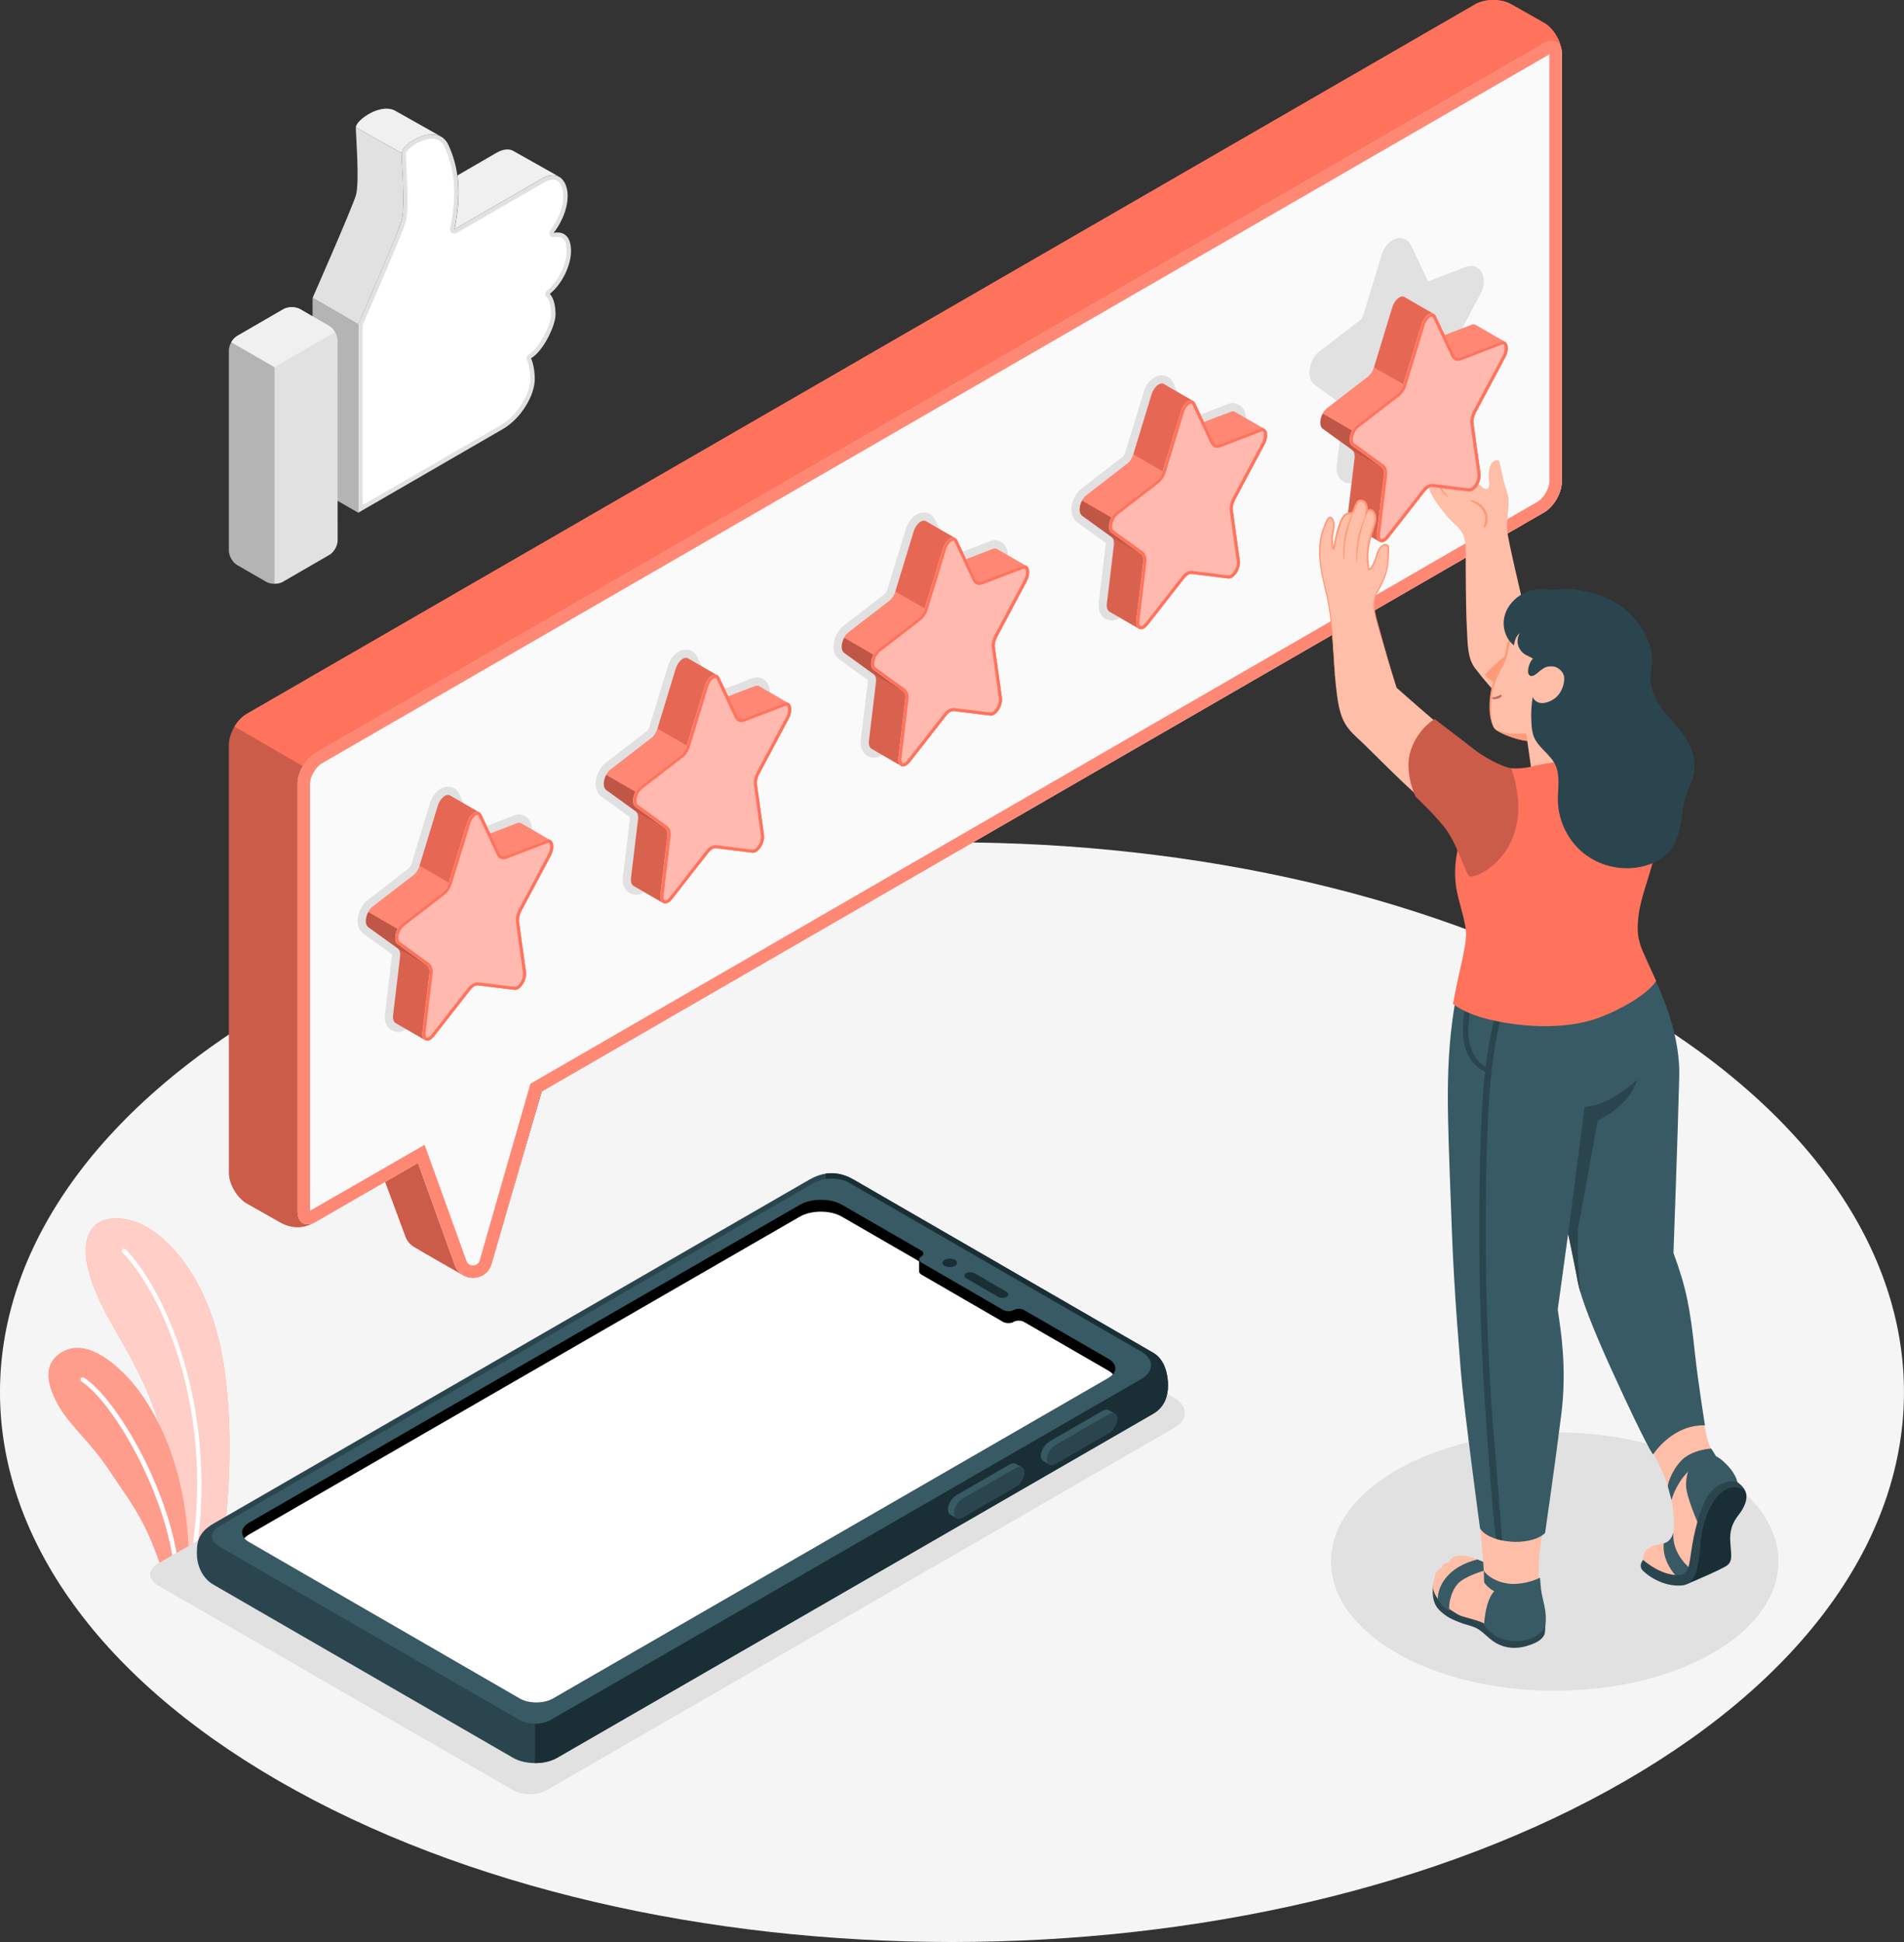 <?xml version="1.0" encoding="UTF-8"?>
<svg id="Layer_2" data-name="Layer 2" xmlns="http://www.w3.org/2000/svg" viewBox="0 0 440.94 449.58">
  <rect x="0" y="0" width="440.94" height="449.58" fill="#333333" stroke="none"/>
  <defs>
    <style>
      .cls-1 {
        fill: #ff9a79;
      }

      .cls-1, .cls-2, .cls-3, .cls-4, .cls-5, .cls-6, .cls-7, .cls-8, .cls-9, .cls-10, .cls-11, .cls-12, .cls-13, .cls-14, .cls-15, .cls-16, .cls-17, .cls-18, .cls-19, .cls-20, .cls-21, .cls-22 {
        stroke-width: 0px;
      }

      .cls-2 {
        fill: #ff735d;
      }

      .cls-3 {
        fill: #375a64;
      }

      .cls-4 {
        fill: #e1e1e1;
      }

      .cls-5 {
        fill: #ffbea7;
      }

      .cls-6, .cls-10, .cls-16, .cls-18, .cls-22 {
        fill: #fff;
      }

      .cls-6, .cls-20 {
        opacity: .15;
      }

      .cls-7 {
        opacity: .25;
      }

      .cls-23, .cls-14 {
        opacity: .2;
      }

      .cls-9 {
        fill: #2b454e;
      }

      .cls-10 {
        opacity: .5;
      }

      .cls-11 {
        fill: #c76668;
      }

      .cls-12 {
        fill: #f5f5f5;
      }

      .cls-13 {
        fill: #f0f0f0;
      }

      .cls-15 {
        fill: #1a2e35;
      }

      .cls-17 {
        fill: #fafafa;
      }

      .cls-18 {
        opacity: .65;
      }

      .cls-19 {
        fill: #ffaaa8;
      }

      .cls-21 {
        opacity: .1;
      }

      .cls-22 {
        opacity: .3;
      }
    </style>
  </defs>
  <g id="Layer_2-2" data-name="Layer 2">
    <g>
      <path id="Floor" class="cls-12" d="m64.57,232.29c-86.1,49.71-86.1,130.3,0,180.01,86.1,49.71,225.69,49.71,311.79,0,86.1-49.71,86.1-130.3,0-180.01-86.1-49.71-225.69-49.71-311.79,0Z"/>
      <ellipse id="Shadow" class="cls-4" cx="360.05" cy="361.5" rx="51.82" ry="29.92"/>
      <path id="Shadow-2" data-name="Shadow" class="cls-4" d="m36.61,361.95l146.37-84.49c2.43-1.4,6.39-1.4,8.82,0l80.13,46.18c3.29,1.9,3.3,5.01,0,6.91l-145.32,83.88c-2.14,1.24-5.64,1.23-7.78,0l-82.23-47.39c-2.43-1.4-2.43-3.69,0-5.09Z"/>
      <g id="Plants">
        <g>
          <path class="cls-2" d="m52.16,352.99l-11.88,6.86c.16-4.24.53-10.55-.06-14.79-3.59-25.97-13.7-34.53-18.52-47.17-5.07-13.31,1.11-17.6,9.14-15.2,7.16,2.13,17.51,12.73,20.78,32.11,2.17,12.89,1.78,26.9.54,38.2Z"/>
          <path class="cls-18" d="m52.16,352.99l-11.88,6.86c.16-4.24.53-10.55-.06-14.79-3.59-25.97-13.7-34.53-18.52-47.17-5.07-13.31,1.11-17.6,9.14-15.2,7.16,2.13,17.51,12.73,20.78,32.11,2.17,12.89,1.78,26.9.54,38.2Z"/>
          <path class="cls-16" d="m45.87,356.63l-1.19.69c4.25-30.28-6.1-56.54-16.32-67.38-.2-.21-.19-.54.02-.73.22-.2.54-.19.74.02,10.21,10.85,20.56,37.29,16.75,67.41Z"/>
        </g>
        <g>
          <path class="cls-2" d="m43.62,357.92l-6.69,3.86h0c-3.55-10.47-7.2-14.66-11.74-21.54-4.13-6.26-8.93-10.15-11.48-14.55-2.26-3.9-3.96-8.8-.6-11.76,5.34-4.72,12.32.27,17.12,5.67,4.14,4.67,12.48,17.08,13.4,38.32Z"/>
          <path class="cls-22" d="m43.62,357.92l-6.69,3.86h0c-3.55-10.47-7.2-14.66-11.74-21.54-4.13-6.26-8.93-10.15-11.48-14.55-2.26-3.9-3.96-8.8-.6-11.76,5.34-4.72,12.32.27,17.12,5.67,4.14,4.67,12.48,17.08,13.4,38.32Z"/>
          <path class="cls-16" d="m40.88,359.5l-.97.57c-2.81-16.55-14.05-35.71-21.04-40.23-.24-.16-.32-.49-.15-.74.16-.25.48-.32.73-.16,7.23,4.69,18.45,23.75,21.43,40.56Z"/>
        </g>
      </g>
      <g id="Like_icon" data-name="Like icon">
        <g>
          <g>
            <path class="cls-13" d="m101.95,31.51c-3.46-1.69-8.96,2.27-8.96,3.92l-10.58-5.94c0-1.69,5.94-5.94,9.38-3.7l10.16,5.72Z"/>
            <path class="cls-13" d="m129.38,40.85h0c-.94-.48-2.24-.45-3.92.53l-20.21,11.68c.94-4.68,1.22-8.71.68-12.44l8.97-5.2c1.86-1.08,3.25-1,4.22-.34l10.25,5.77Z"/>
          </g>
          <polygon class="cls-4" points="82.98 118.7 72.4 112.59 72.4 68.95 82.98 75.05 82.98 118.7"/>
          <g class="cls-23">
            <polygon class="cls-8" points="82.98 118.7 72.4 112.59 72.4 68.95 82.98 75.05 82.98 118.7"/>
          </g>
          <path class="cls-4" d="m92.99,51.08c-.85,3.05-10.01,23.98-10.01,23.98l-10.58-6.11s9.15-20.78,10.04-23.81c.85-3.03-.03-13.63-.03-15.65l10.58,5.94c0,2.04.89,12.63,0,15.65Z"/>
          <g>
            <path class="cls-16" d="m83.48,75.16c.48-1.09,4.87-11.15,7.67-17.93,0-.02.01-.04.02-.05.66-1.58,1.23-3,1.65-4.08.34-.9.55-1.51.65-1.88.31-1.05.45-3.04.41-5.91-.01-1.32-.06-2.83-.15-4.61-.03-.78-.07-1.52-.1-2.2l-.05-1.05c-.05-.91-.08-1.62-.08-2.01,0-.16.16-.58.78-1.2,1.3-1.3,3.7-2.62,5.78-2.62.62,0,1.19.12,1.68.36.75.37,1.32,1,1.73,1.91,1,2.2,1.65,4.43,1.97,6.82.5,3.52.29,7.42-.67,12.27-.04.19.04.39.2.51.09.06.19.09.29.09.09,0,.17-.02.25-.07l20.21-11.68c.86-.5,1.65-.76,2.35-.76.4,0,.76.08,1.09.25,1.26.64,1.83,2.42,1.83,3.9.03,4.18-2.62,7.73-3.15,8.4-.14.17-.15.41-.02.6.1.14.25.22.42.22.05,0,.1,0,.14-.02,0,0,.32-.09.76-.09,1.72,0,2.63,1.32,2.63,3.82,0,2.73-1.66,7-4.74,9.53-.12.1-.19.25-.18.4,0,.15.08.3.2.39,0,0,1.13.98,1.13,4.38,0,2.34-2.73,8.1-5.42,9.65-.23.13-.32.42-.2.66,0,.02.81,1.72.81,4.59.03,3.39-2.85,8.68-7.16,11.16-3.95,2.28-28.1,16.25-32.7,18.91v-42.66Z"/>
            <path class="cls-4" d="m100.05,32.11h0c.55,0,1.04.1,1.45.31.64.32,1.13.86,1.5,1.67.98,2.15,1.61,4.33,1.93,6.69.49,3.46.28,7.3-.67,12.1-.08.39.08.79.4,1.02.17.13.38.19.59.19.17,0,.35-.04.5-.14l20.21-11.68c.78-.46,1.49-.69,2.09-.69.32,0,.6.07.87.2,1.06.53,1.54,2.16,1.54,3.45.03,4.01-2.53,7.44-3.04,8.08-.27.34-.29.82-.05,1.18.19.29.51.45.84.45.09,0,.18-.01.27-.04,0,0,.27-.07.63-.07.53,0,2.12,0,2.12,3.31,0,2.62-1.6,6.71-4.56,9.14-.24.2-.39.48-.39.78,0,.31.14.58.38.77,0,0,.97.92.97,4.01,0,2.18-2.66,7.76-5.17,9.22-.45.26-.63.83-.4,1.31,0,.02.76,1.64.76,4.38.02,3.18-2.81,8.36-6.91,10.72-3.76,2.18-25.91,14.98-31.94,18.47v-41.68c.65-1.49,4.9-11.23,7.63-17.85,0-.02.02-.05.03-.07.6-1.46,1.19-2.9,1.65-4.08.34-.9.56-1.53.66-1.9.33-1.12.47-3.1.43-6.06-.02-1.31-.06-2.83-.15-4.63-.03-.79-.07-1.54-.1-2.22l-.05-1.05c-.04-.64-.08-1.55-.09-1.95.01-.08.16-.39.64-.87,1.19-1.2,3.5-2.48,5.42-2.48m-8.36,24.92h0,0m8.36-25.93c-2.27,0-4.81,1.44-6.13,2.77-.58.58-.93,1.14-.93,1.56s.03,1.12.09,2.04c.04.92.1,2.04.15,3.25.07,1.48.13,3.08.15,4.6.03,2.42-.05,4.63-.39,5.77-.1.37-.33,1.01-.64,1.83-.43,1.09-1.01,2.52-1.67,4.12h0c-2.98,7.23-7.71,18.03-7.71,18.03v43.64s29.09-16.82,33.46-19.35c4.37-2.52,7.44-7.96,7.42-11.6,0-3.04-.86-4.81-.86-4.81,2.84-1.64,5.67-7.57,5.67-10.09,0-3.77-1.33-4.79-1.33-4.79,3.08-2.53,4.92-6.87,4.92-9.92,0-3.75-1.94-4.32-3.13-4.32-.53,0-.91.11-.91.11,1.09-1.38,3.28-4.79,3.26-8.71,0-1.67-.64-3.62-2.1-4.35-.38-.2-.82-.31-1.32-.31-.74,0-1.6.25-2.6.83l-20.21,11.68c.93-4.68,1.21-8.71.68-12.44-.33-2.41-.98-4.7-2.01-6.96-.49-1.08-1.17-1.76-1.97-2.16-.59-.29-1.23-.41-1.9-.41h0Z"/>
          </g>
        </g>
        <g>
          <path class="cls-4" d="m78.16,78.8c0-.62-.22-1.29-.56-1.9-.36-.59-.83-1.13-1.37-1.44l-6.72-3.88c-1.07-.61-2.78-.61-3.85,0h-.01l-10.71,6.2c-.53.31-1.03.85-1.37,1.44-.34.61-.56,1.29-.56,1.9v46.35c0,1.23.86,2.73,1.93,3.34l6.72,3.88c.53.31,1.23.46,1.93.46s1.38-.15,1.92-.45c0-.02.01-.02.01-.02l10.74-6.21c1.07-.61,1.93-2.1,1.93-3.33h0s-.03-46.35-.03-46.35Z"/>
          <path class="cls-14" d="m63.58,84.99v50.15c-.7,0-1.4-.15-1.93-.46l-6.72-3.88c-1.07-.61-1.93-2.11-1.93-3.34v-46.35c0-.61.22-1.29.56-1.9l10.02,5.78Z"/>
          <path class="cls-13" d="m77.59,76.89l-14.01,8.1-10.02-5.78c.34-.59.83-1.13,1.37-1.44l10.71-6.2h.01c1.07-.61,2.78-.61,3.85,0l6.72,3.88c.53.31,1.01.85,1.37,1.44Z"/>
        </g>
      </g>
      <g id="Mobile">
        <g id="Mobile-2" data-name="Mobile">
          <g>
            <path class="cls-9" d="m187.49,273.06l-138.05,79.66c-3.88,2.24-3.84,4.79-3.84,7.07s1.03,5.45,3.84,7.07l69.39,40.09c2.81,1.62,7.37,1.62,10.18,0l138.05-79.65c2.81-1.62,3.45-4.34,3.45-6.62s-.64-5.9-3.45-7.52l-69.39-40.09c-2.81-1.62-6.26-2.26-10.18,0Z"/>
            <path class="cls-15" d="m191.2,276.2l71.42,41.27-138.72,80.01v10.69c1.84,0,3.68-.41,5.09-1.22l138.05-79.65c2.81-1.62,3.45-4.34,3.45-6.62s-.64-5.9-3.45-7.52l-69.39-40.09c-1.76-1.01-3.94-1.76-6.46-1.36,0,0,0,.33,0,.33v4.17Z"/>
          </g>
          <path class="cls-3" d="m50.74,357.99l69.6,40.21c1.97,1.14,5.18,1.14,7.14,0l136.83-78.95c3.02-1.74,3.01-4.6,0-6.34l-67.67-39.1c-2.23-1.28-5.86-1.29-8.09,0l-137.79,79.5c-2.23,1.29-2.23,3.39,0,4.67Z"/>
          <g>
            <g>
              <path class="cls-3" d="m221.52,346.14c-1.11.64-2,2.13-2,3.33,0,.58.21.98.55,1.17.24.13,1.15.68,1.4.82.36.2.88.16,1.45-.17l12.29-7.1c1.11-.64,2-2.13,2-3.33,0-.55-.19-.94-.51-1.14-.25-.16-1.2-.7-1.45-.84-.36-.2-.88-.17-1.45.16l-12.29,7.1Z"/>
              <path class="cls-9" d="m222.92,346.95l12.29-7.1c1.11-.64,2-.19,2,1.01s-.9,2.69-2,3.33l-12.29,7.1c-1.11.64-2,.19-2-1.01s.9-2.69,2-3.33Z"/>
            </g>
            <g>
              <path class="cls-3" d="m243.04,333.72c-1.11.64-2,2.13-2,3.33,0,.58.21.98.55,1.17.24.13,1.15.68,1.4.82.36.2.88.16,1.45-.17l12.29-7.1c1.11-.64,2-2.13,2-3.33,0-.55-.19-.94-.51-1.14-.25-.16-1.2-.7-1.45-.84-.36-.2-.88-.17-1.45.16l-12.29,7.1Z"/>
              <path class="cls-9" d="m244.43,334.53l12.29-7.1c1.11-.64,2-.19,2,1.01s-.9,2.69-2,3.33l-12.29,7.1c-1.11.64-2,.19-2-1.01,0-1.2.9-2.69,2-3.33Z"/>
            </g>
          </g>
          <g>
            <path class="cls-8" d="m185.23,278.92l-127.57,73.6c-2.13,1.23-2.13,3.23,0,4.46l62.72,36.24c2.12,1.23,5.57,1.23,7.71,0l128.6-74.2c1.73-1,2.07-2.5.98-3.69-.09-.09-.17-.18-.26-.27-.21-.17-.45-.34-.71-.49l-18.36-10.6s-.53-.31-1.2-.69c-.66-.38-1.73-.38-2.39,0-.66.38-1.77.36-2.48-.05l-18.84-10.91c-.7-.41-.74-1.05-.09-1.43.62-.36.66-.93.13-1.31-.04-.03-.08-.05-.12-.07l-17.96-10.37-.38-.22c-2.69-1.55-7.08-1.55-9.76,0Z"/>
            <path class="cls-16" d="m234.73,306.02c.66-.38,1.73-.38,2.39,0,.66.38,1.2.69,1.2.69l18.36,10.6c.27.15.5.32.71.49.09.09.17.18.26.27.03.03.04.06.07.1-.26.31-.61.59-1.05.85l-128.6,74.2c-2.13,1.23-5.59,1.23-7.71,0l-62.72-36.24c-.44-.25-.79-.54-1.05-.85.26-.31.61-.6,1.05-.86l127.57-73.6c2.69-1.55,7.07-1.55,9.76,0l.38.22,17.49,10.1s0,2.08,0,2.33c0,.27.19.55.55.76l18.84,10.91c.7.41,1.82.43,2.48.05Z"/>
            <g>
              <path class="cls-15" d="m233.04,299.03l-7.25-4.22c-.59-.34-1.5-.36-2.05-.04-.55.32-.52.85.07,1.19l7.26,4.22c.58.34,1.5.35,2.05.04.55-.32.52-.85-.07-1.19Z"/>
              <path class="cls-15" d="m221.15,291.67c-.66-.38-1.73-.38-2.39,0-.66.38-.66,1,0,1.38.66.38,1.73.38,2.39,0,.66-.38.66-1,0-1.38Z"/>
            </g>
          </g>
        </g>
      </g>
      <g id="Speech_Bubble" data-name="Speech Bubble">
        <g id="Speech_Bubble-2" data-name="Speech Bubble">
          <g>
            <path class="cls-2" d="m112.73,249.74l3.13-9.78c1.69-7.91-30.56,10.71-32.25,18.62l10.39,27.97c.4.91,1.02,1.59,1.74,2.04,2.28,1.4,10.68,6.14,11.42,6.59,2.3,1.41,5.69.53,6.64-2.47l13.46-46.17c.83-3.9-6.6-1.34-14.54,3.2Z"/>
            <path class="cls-14" d="m112.73,249.74l3.13-9.78c1.69-7.91-30.56,10.71-32.25,18.62l10.39,27.97c.4.91,1.02,1.59,1.74,2.04,2.28,1.4,10.68,6.14,11.42,6.59,2.3,1.41,5.69.53,6.64-2.47l13.46-46.17c.83-3.9-6.6-1.34-14.54,3.2Z"/>
          </g>
          <g>
            <path class="cls-2" d="m341.62,1.01L57.15,165.27c-2.29,1.32-4.14,4.54-4.14,7.18v99.05c0,2.64,1.87,5.84,4.17,7.14l7.58,4.29c2.3,1.3,5.05,1.84,8.31-.04L357.54,118.62c2.51-1.45,4.14-4.54,4.14-7.18V12.39c0-2.64-1.87-5.84-4.17-7.14l-7.58-4.29c-2.3-1.3-6.02-1.28-8.31.04Z"/>
            <path class="cls-14" d="m341.62,1.01L57.15,165.27c-2.29,1.32-4.14,4.54-4.14,7.18v99.05c0,2.64,1.87,5.84,4.17,7.14l7.58,4.29c2.3,1.3,5.03,1.88,8.31-.04L357.54,118.62c2.53-1.57,4.14-4.54,4.14-7.18V12.39c0-2.64-1.87-5.84-4.17-7.14l-7.58-4.29c-2.3-1.3-6.02-1.28-8.31.04Z"/>
            <g>
              <path class="cls-17" d="m357.54,10L73.07,174.26c-2.29,1.32-4.14,4.54-4.14,7.18v99.05c0,2.64,1.86,3.71,4.14,2.39l23.73-13.65,8.62,23.91c1.66,3.8,7.13,3.52,8.4-.43l11.46-39.9,232.28-134.18c2.29-1.32,4.14-4.54,4.14-7.18V12.39c0-2.64-1.85-3.71-4.14-2.39Z"/>
              <path class="cls-2" d="m358.82,12.57v98.87c0,1.61-1.32,3.89-2.71,4.7L123.83,250.32l-1,.58-.32,1.11-11.44,39.85c-.35,1.02-1.27,1.1-1.55,1.1-.38,0-1.08-.12-1.45-.91l-8.58-23.8-1.16-3.21-2.96,1.7-23.58,13.57v-98.87c0-1.61,1.32-3.89,2.71-4.7L358.82,12.57m.57-3.13c-.56,0-1.19.18-1.85.57L73.07,174.26c-2.29,1.32-4.14,4.54-4.14,7.18v99.05c0,1.87.93,2.96,2.29,2.96.56,0,1.19-.18,1.85-.57l23.73-13.65,8.62,23.91c.79,1.81,2.45,2.7,4.11,2.7,1.82,0,3.63-1.06,4.29-3.12l11.46-39.9,232.28-134.18c2.29-1.32,4.14-4.54,4.14-7.18V12.39c0-1.87-.93-2.96-2.29-2.96h0Z"/>
              <path class="cls-6" d="m358.82,12.57v98.87c0,1.61-1.32,3.89-2.71,4.7L123.83,250.32l-1,.58-.32,1.11-11.44,39.85c-.35,1.02-1.27,1.1-1.55,1.1-.38,0-1.08-.12-1.45-.91l-8.58-23.8-1.16-3.21-2.96,1.7-23.58,13.57v-98.87c0-1.61,1.32-3.89,2.71-4.7L358.82,12.57m.57-3.13c-.56,0-1.19.18-1.85.57L73.07,174.26c-2.29,1.32-4.14,4.54-4.14,7.18v99.05c0,1.87.93,2.96,2.29,2.96.56,0,1.19-.18,1.85-.57l23.73-13.65,8.62,23.91c.79,1.81,2.45,2.7,4.11,2.7,1.82,0,3.63-1.06,4.29-3.12l11.46-39.9,232.28-134.18c2.29-1.32,4.14-4.54,4.14-7.18V12.39c0-1.87-.93-2.96-2.29-2.96h0Z"/>
            </g>
            <path class="cls-2" d="m361.63,11.64c-.33-2.09-2.03-2.83-4.1-1.65L73.07,174.26c-1.15.67-2.18,1.8-2.93,3.1l-15.84-9.15c.75-1.24,1.74-2.32,2.85-2.95L341.63,1c2.28-1.32,5.99-1.34,8.31-.04l7.58,4.28c2.09,1.19,3.83,3.92,4.12,6.39Z"/>
          </g>
        </g>
      </g>
      <g id="Stars">
        <path id="Shadow-3" data-name="Shadow" class="cls-4" d="m92.14,238.89c-.84,0-1.6-.34-2.16-.97-.69-.77-.98-1.91-.82-3.2l1.62-13.5c.01-.11.01-.19.01-.26l-6.61-4.78c-.85-.61-1.33-1.64-1.35-2.88-.03-1.83.92-3.86,2.31-4.93l9.47-7.3c.24-.18.55-.62.72-1.18l4.23-13.88c.7-2.29,2.43-3.89,4.21-3.89,1.14,0,2.12.65,2.63,1.73l3.9,8.3,8.76-3.36c.38-.15.78-.22,1.16-.22,1.02,0,1.92.52,2.47,1.43.79,1.31.69,3.3-.24,5.06l-6.85,12.86c-.28.51-.36,1.04-.32,1.31l1.62,11.64c.22,1.59-.39,3.48-1.54,4.81-.83.95-1.85,1.48-2.87,1.48h0c-.12,0-.24,0-.37-.02l-8.21-1.02c-.06.05-.13.12-.22.23l-8.47,10.82c-.87,1.11-1.96,1.73-3.08,1.73Z"/>
        <path id="Shadow-4" data-name="Shadow" class="cls-4" d="m147.24,207.14c-.84,0-1.6-.34-2.16-.97-.69-.77-.98-1.91-.82-3.2l1.62-13.5c.01-.11.01-.19.01-.26l-6.61-4.78c-.85-.61-1.33-1.64-1.35-2.88-.03-1.83.92-3.86,2.31-4.93l9.47-7.3c.24-.18.55-.62.72-1.18l4.23-13.88c.7-2.29,2.43-3.89,4.21-3.89,1.14,0,2.12.65,2.63,1.73l3.9,8.3,8.76-3.36c.38-.15.78-.22,1.16-.22,1.02,0,1.92.52,2.47,1.43.79,1.31.69,3.3-.24,5.06l-6.85,12.86c-.28.51-.36,1.04-.32,1.31l1.62,11.64c.22,1.59-.39,3.48-1.54,4.81-.83.95-1.85,1.48-2.87,1.48h0c-.12,0-.24,0-.37-.02l-8.21-1.02c-.06.05-.13.12-.22.23l-8.47,10.82c-.87,1.11-1.96,1.73-3.08,1.73Z"/>
        <path id="Shadow-5" data-name="Shadow" class="cls-4" d="m202.34,175.39c-.84,0-1.6-.34-2.16-.97-.69-.77-.98-1.91-.82-3.2l1.62-13.5c.01-.11.01-.19.01-.26l-6.61-4.78c-.85-.61-1.33-1.64-1.35-2.88-.03-1.83.92-3.86,2.31-4.93l9.47-7.3c.24-.18.55-.62.72-1.18l4.23-13.88c.7-2.29,2.43-3.89,4.21-3.89,1.14,0,2.12.65,2.63,1.73l3.9,8.3,8.76-3.36c.39-.15.78-.22,1.16-.22,1.02,0,1.92.52,2.47,1.43.79,1.31.69,3.3-.24,5.06l-6.85,12.86c-.28.51-.36,1.04-.32,1.31l1.62,11.64c.22,1.59-.39,3.48-1.54,4.81-.83.95-1.85,1.48-2.87,1.48h0c-.12,0-.24,0-.37-.02l-8.21-1.02c-.06.05-.13.12-.22.23l-8.47,10.82c-.87,1.11-1.96,1.73-3.08,1.73Z"/>
        <path id="Shadow-6" data-name="Shadow" class="cls-4" d="m257.44,143.64c-.84,0-1.6-.34-2.16-.97-.69-.77-.98-1.91-.82-3.2l1.62-13.5c.01-.11.01-.19.01-.26l-6.61-4.78c-.85-.61-1.33-1.64-1.35-2.88-.03-1.83.92-3.86,2.31-4.93l9.47-7.3c.24-.18.55-.62.72-1.18l4.23-13.88c.7-2.29,2.43-3.89,4.21-3.89,1.14,0,2.12.65,2.63,1.73l3.9,8.3,8.76-3.36c.39-.15.78-.22,1.16-.22,1.02,0,1.92.52,2.47,1.43.79,1.31.69,3.3-.24,5.06l-6.85,12.86c-.27.51-.36,1.04-.32,1.31l1.62,11.64c.22,1.59-.39,3.48-1.54,4.81-.83.95-1.85,1.48-2.87,1.48h0c-.12,0-.24,0-.37-.02l-8.21-1.02c-.06.05-.13.12-.22.23l-8.47,10.82c-.87,1.11-1.96,1.73-3.08,1.73Z"/>
        <path id="Shadow-7" data-name="Shadow" class="cls-4" d="m312.55,111.89c-.84,0-1.6-.34-2.16-.97-.69-.77-.98-1.91-.82-3.2l1.62-13.5c.01-.11.01-.19.01-.26l-6.61-4.78c-.85-.61-1.33-1.64-1.35-2.88-.03-1.83.92-3.86,2.31-4.93l9.47-7.3c.24-.18.55-.62.72-1.18l4.23-13.88c.7-2.29,2.43-3.89,4.21-3.89,1.14,0,2.12.65,2.63,1.73l3.9,8.3,8.76-3.36c.39-.15.78-.22,1.16-.22,1.02,0,1.92.52,2.47,1.43.79,1.31.69,3.3-.24,5.06l-6.85,12.86c-.27.51-.36,1.04-.32,1.31l1.62,11.64c.22,1.59-.39,3.48-1.54,4.81-.83.95-1.85,1.48-2.87,1.48h0c-.12,0-.24,0-.37-.02l-8.21-1.02c-.06.05-.13.12-.22.23l-8.47,10.82c-.87,1.11-1.96,1.73-3.08,1.73Z"/>
        <g id="Stars-2" data-name="Stars">
          <path class="cls-2" d="m127.57,198.08c.82-1.54.68-3.13-.09-3.56-.25-.14-6.03-3.47-6.78-3.92-.25-.15-.57-.17-.95-.03l-6.23,2.39-2.05-4.36c-.12-.25-.28-.42-.46-.53-.86-.47-6.61-3.82-6.79-3.92-.86-.49-2.28.6-2.84,2.42l-4.23,13.88c-.27.88-.78,1.67-1.38,2.13l-9.47,7.3c-1.5,1.16-2.1,3.97-1.02,4.76l6.85,4.95c.43.31.63,1.01.53,1.86l-1.62,13.5c-.12.99.15,1.65.6,1.91.53.31,6.34,3.67,6.8,3.93.53.31,1.33.06,2.05-.87l8.47-10.82c.53-.68,1.17-1.05,1.71-.99l8.47,1.05c1.34.17,2.92-2.26,2.66-4.11l-1.62-11.64c-.1-.73.1-1.66.53-2.47l6.85-12.86Z"/>
          <g>
            <path class="cls-6" d="m127.49,194.51c-.25-.13-.57-.15-.94-.02l-9.47,3.63c-.59.23-1.1.03-1.37-.54l-2.18-4.64,6.23-2.38c.37-.15.69-.13.94.02.75.45,6.54,3.78,6.8,3.92Z"/>
            <path class="cls-6" d="m103.95,204.36c-.27.89-.79,1.67-1.39,2.14l-9.46,7.3c-.42.32-.77.77-1.02,1.27l-6.8-3.93c.25-.49.6-.94,1.02-1.27l9.46-7.3c.6-.45,1.12-1.26,1.39-2.13v-.02l6.8,3.93Z"/>
            <path class="cls-21" d="m111.07,188.1c-.85-.55-2.31.54-2.88,2.39l-4.23,13.88-6.8-3.93,4.23-13.88c.55-1.81,1.97-2.9,2.83-2.41.18.1,5.93,3.45,6.8,3.92.02.02.03.02.05.03Z"/>
            <path class="cls-7" d="m98.93,223.51l-6.73-3.87s-.03-.05-.07-.07l-6.85-4.95c-.79-.57-.69-2.18,0-3.48l6.8,3.93c-.69,1.29-.79,2.91,0,3.48l6.85,4.95Z"/>
            <path class="cls-20" d="m97.84,238.88c-.12,1,.17,1.67.65,1.93-.02,0-.03,0-.05-.02-.45-.27-6.26-3.63-6.8-3.93-.45-.27-.72-.92-.6-1.91l1.62-13.51c.08-.8-.08-1.46-.47-1.79l6.73,3.87s.03.03.05.03l.02.02v.02c.39.33.57,1,.47,1.79l-1.62,13.51Z"/>
          </g>
          <g>
            <path class="cls-2" d="m111.47,188.59l4.23,8.99c.27.57.78.77,1.38.54l9.47-3.63c1.5-.58,2.1,1.54,1.02,3.58l-6.85,12.86c-.43.81-.63,1.73-.53,2.47l1.62,11.64c.26,1.85-1.31,4.28-2.66,4.11l-8.47-1.05c-.53-.07-1.17.3-1.71.98l-8.47,10.82c-1.34,1.72-2.92,1.1-2.66-1.04l1.62-13.5c.1-.85-.1-1.55-.53-1.86l-6.85-4.95c-1.09-.79-.49-3.6,1.02-4.76l9.47-7.3c.6-.46,1.11-1.26,1.38-2.13l4.23-13.88c.67-2.2,2.61-3.33,3.29-1.9Z"/>
            <path class="cls-10" d="m111.47,188.59l4.23,8.99c.27.57.78.77,1.38.54l9.47-3.63c1.5-.58,2.1,1.54,1.02,3.58l-6.85,12.86c-.43.81-.63,1.73-.53,2.47l1.62,11.64c.26,1.85-1.31,4.28-2.66,4.11l-8.47-1.05c-.53-.07-1.17.3-1.71.98l-8.47,10.82c-1.34,1.72-2.92,1.1-2.66-1.04l1.62-13.5c.1-.85-.1-1.55-.53-1.86l-6.85-4.95c-1.09-.79-.49-3.6,1.02-4.76l9.47-7.3c.6-.46,1.11-1.26,1.38-2.13l4.23-13.88c.67-2.2,2.61-3.33,3.29-1.9Z"/>
            <path class="cls-2" d="m110.56,188.66h0c.06,0,.16,0,.27.23l4.23,8.99c.31.66.88,1.04,1.55,1.04.23,0,.48-.05.72-.14l9.47-3.63c.08-.03.16-.05.22-.05.05,0,.13,0,.23.16.26.43.24,1.45-.31,2.49l-6.85,12.86c-.5.94-.73,2.02-.6,2.9l1.62,11.64c.12.84-.27,1.99-.93,2.74-.31.36-.65.58-.94.58h0l-8.47-1.05c-.07,0-.14-.01-.21-.01-.73,0-1.51.46-2.14,1.26l-8.47,10.82c-.42.53-.8.72-1.02.72-.08,0-.15-.03-.2-.09-.07-.07-.28-.38-.18-1.15l1.62-13.5c.13-1.13-.16-2.04-.81-2.51l-6.85-4.95c-.16-.11-.26-.42-.26-.81-.01-.88.47-2.18,1.3-2.82l9.47-7.3c.71-.55,1.31-1.48,1.62-2.49l4.23-13.88c.4-1.31,1.26-2.04,1.71-2.04m0-.7c-.84,0-1.92,1.01-2.38,2.53l-4.23,13.88c-.27.88-.78,1.67-1.38,2.13l-9.47,7.3c-1.5,1.16-2.1,3.97-1.02,4.76l6.85,4.95c.43.31.63,1.01.53,1.86l-1.62,13.5c-.16,1.3.36,2.03,1.09,2.03.48,0,1.04-.31,1.57-.99l8.47-10.82c.49-.63,1.07-.99,1.58-.99.04,0,.08,0,.12,0l8.47,1.05s.09,0,.13,0c1.31,0,2.78-2.33,2.53-4.12l-1.62-11.64c-.1-.73.1-1.66.53-2.47l6.85-12.86c.96-1.81.6-3.68-.54-3.68-.15,0-.31.03-.48.1l-9.47,3.63c-.16.06-.32.09-.46.09-.39,0-.72-.22-.92-.63l-4.23-8.99c-.21-.44-.53-.64-.91-.64h0Z"/>
          </g>
        </g>
        <g id="Stars-3" data-name="Stars">
          <path class="cls-2" d="m182.67,166.33c.82-1.54.68-3.13-.09-3.56-.25-.14-6.03-3.47-6.78-3.92-.25-.15-.57-.17-.95-.03l-6.23,2.39-2.05-4.36c-.12-.25-.28-.42-.46-.53-.86-.47-6.61-3.82-6.79-3.92-.86-.49-2.28.6-2.84,2.42l-4.23,13.88c-.27.88-.78,1.67-1.38,2.13l-9.47,7.3c-1.5,1.16-2.1,3.97-1.02,4.76l6.85,4.95c.43.31.63,1.01.53,1.86l-1.62,13.5c-.12.99.15,1.65.6,1.91.53.31,6.34,3.67,6.8,3.93.53.31,1.33.06,2.05-.87l8.47-10.82c.53-.68,1.17-1.05,1.71-.99l8.47,1.05c1.34.17,2.92-2.26,2.66-4.11l-1.62-11.64c-.1-.73.1-1.66.53-2.47l6.85-12.86Z"/>
          <g>
            <path class="cls-6" d="m182.59,162.76c-.25-.13-.57-.15-.94-.02l-9.47,3.63c-.59.23-1.1.03-1.37-.54l-2.18-4.64,6.23-2.38c.37-.15.69-.13.94.02.75.45,6.54,3.78,6.8,3.92Z"/>
            <path class="cls-6" d="m159.06,172.62c-.27.89-.79,1.67-1.39,2.14l-9.46,7.3c-.42.32-.77.77-1.02,1.27l-6.8-3.93c.25-.49.6-.94,1.02-1.27l9.46-7.3c.6-.45,1.12-1.26,1.39-2.13v-.02l6.8,3.93Z"/>
            <path class="cls-21" d="m166.17,156.35c-.85-.55-2.31.54-2.88,2.39l-4.23,13.88-6.8-3.93,4.23-13.88c.55-1.81,1.97-2.9,2.83-2.41.18.1,5.93,3.45,6.8,3.92.02.02.03.02.05.03Z"/>
            <path class="cls-7" d="m154.04,191.76l-6.73-3.87s-.03-.05-.07-.07l-6.85-4.95c-.79-.57-.69-2.18,0-3.48l6.8,3.93c-.69,1.29-.79,2.91,0,3.48l6.85,4.95Z"/>
            <path class="cls-20" d="m152.95,207.13c-.12,1,.17,1.67.65,1.92-.02,0-.03,0-.05-.02-.45-.27-6.26-3.63-6.8-3.93-.45-.27-.72-.92-.6-1.91l1.62-13.51c.08-.8-.08-1.46-.47-1.79l6.73,3.87s.03.03.05.03l.02.02v.02c.39.33.57,1,.47,1.79l-1.62,13.51Z"/>
          </g>
          <g>
            <path class="cls-2" d="m166.57,156.84l4.23,8.99c.27.57.78.77,1.38.54l9.47-3.63c1.5-.58,2.1,1.54,1.02,3.58l-6.85,12.86c-.43.81-.63,1.73-.53,2.47l1.62,11.64c.26,1.85-1.31,4.28-2.66,4.11l-8.47-1.05c-.53-.07-1.17.3-1.71.98l-8.47,10.82c-1.34,1.72-2.92,1.1-2.66-1.04l1.62-13.5c.1-.85-.1-1.55-.53-1.86l-6.85-4.95c-1.09-.79-.49-3.6,1.02-4.76l9.47-7.3c.6-.46,1.11-1.26,1.38-2.13l4.23-13.88c.67-2.2,2.61-3.33,3.29-1.9Z"/>
            <path class="cls-10" d="m166.57,156.84l4.23,8.99c.27.57.78.77,1.38.54l9.47-3.63c1.5-.58,2.1,1.54,1.02,3.58l-6.85,12.86c-.43.81-.63,1.73-.53,2.47l1.62,11.64c.26,1.85-1.31,4.28-2.66,4.11l-8.47-1.05c-.53-.07-1.17.3-1.71.98l-8.47,10.82c-1.34,1.72-2.92,1.1-2.66-1.04l1.62-13.5c.1-.85-.1-1.55-.53-1.86l-6.85-4.95c-1.09-.79-.49-3.6,1.02-4.76l9.47-7.3c.6-.46,1.11-1.26,1.38-2.13l4.23-13.88c.67-2.2,2.61-3.33,3.29-1.9Z"/>
            <path class="cls-2" d="m165.67,156.91h0c.06,0,.16,0,.27.23l4.23,8.99c.31.66.88,1.04,1.55,1.04.23,0,.48-.05.72-.14l9.47-3.63c.08-.03.16-.05.23-.05.05,0,.13,0,.23.16.26.43.24,1.45-.31,2.49l-6.85,12.86c-.5.94-.72,2.02-.6,2.9l1.62,11.64c.12.84-.27,1.99-.93,2.74-.32.36-.65.58-.94.58h0l-8.47-1.05c-.07,0-.14-.01-.21-.01-.73,0-1.51.46-2.14,1.26l-8.47,10.82c-.42.53-.8.72-1.02.72-.08,0-.15-.03-.2-.09-.07-.07-.28-.38-.18-1.15l1.62-13.5c.14-1.13-.16-2.04-.81-2.51l-6.85-4.95c-.16-.11-.26-.42-.26-.81-.01-.88.47-2.18,1.3-2.82l9.47-7.3c.71-.55,1.32-1.48,1.62-2.49l4.23-13.88c.4-1.31,1.26-2.04,1.71-2.04m0-.7c-.84,0-1.92,1.01-2.38,2.53l-4.23,13.88c-.27.88-.78,1.67-1.38,2.13l-9.47,7.3c-1.5,1.16-2.1,3.97-1.02,4.76l6.85,4.95c.43.31.63,1.01.53,1.86l-1.62,13.5c-.16,1.3.36,2.03,1.09,2.03.48,0,1.04-.31,1.57-.99l8.47-10.82c.49-.63,1.08-.99,1.58-.99.04,0,.08,0,.12,0l8.47,1.05s.09,0,.13,0c1.31,0,2.78-2.33,2.53-4.12l-1.62-11.64c-.1-.73.1-1.66.53-2.47l6.85-12.86c.96-1.81.6-3.68-.54-3.68-.15,0-.31.03-.48.1l-9.47,3.63c-.16.06-.32.09-.46.09-.39,0-.72-.22-.92-.63l-4.23-8.99c-.21-.44-.53-.64-.91-.64h0Z"/>
          </g>
        </g>
        <g id="Stars-4" data-name="Stars">
          <path class="cls-2" d="m237.77,134.58c.82-1.54.68-3.13-.09-3.56-.25-.14-6.03-3.47-6.78-3.92-.25-.15-.57-.17-.95-.03l-6.23,2.39-2.05-4.36c-.12-.25-.28-.42-.46-.53-.86-.47-6.61-3.82-6.79-3.92-.86-.49-2.28.6-2.84,2.42l-4.23,13.88c-.27.88-.78,1.67-1.38,2.13l-9.47,7.3c-1.5,1.16-2.1,3.97-1.02,4.76l6.85,4.95c.43.31.63,1.01.53,1.86l-1.62,13.5c-.12.99.15,1.65.6,1.91.53.31,6.34,3.67,6.8,3.93.53.31,1.33.06,2.05-.87l8.47-10.82c.53-.68,1.17-1.05,1.71-.99l8.47,1.05c1.34.17,2.92-2.26,2.66-4.11l-1.62-11.64c-.1-.73.1-1.66.53-2.47l6.85-12.86Z"/>
          <g>
            <path class="cls-6" d="m237.69,131.01c-.25-.13-.57-.15-.94-.02l-9.47,3.63c-.59.23-1.1.03-1.37-.54l-2.18-4.64,6.23-2.38c.37-.15.69-.13.94.02.75.45,6.54,3.78,6.8,3.92Z"/>
            <path class="cls-6" d="m214.16,140.87c-.27.89-.79,1.67-1.39,2.14l-9.46,7.3c-.42.32-.77.77-1.02,1.27l-6.8-3.93c.25-.49.6-.94,1.02-1.27l9.46-7.3c.6-.45,1.12-1.26,1.39-2.13v-.02l6.8,3.93Z"/>
            <path class="cls-21" d="m221.27,124.6c-.85-.55-2.31.54-2.88,2.39l-4.23,13.88-6.8-3.93,4.23-13.88c.55-1.81,1.97-2.9,2.83-2.41.18.1,5.93,3.45,6.8,3.92.02.02.03.02.05.03Z"/>
            <path class="cls-7" d="m209.14,160.02l-6.73-3.87s-.03-.05-.07-.07l-6.85-4.95c-.79-.57-.69-2.18,0-3.48l6.8,3.93c-.69,1.29-.79,2.91,0,3.48l6.85,4.95Z"/>
            <path class="cls-20" d="m208.05,175.38c-.12,1,.17,1.67.65,1.92-.02,0-.03,0-.05-.02-.45-.27-6.26-3.63-6.8-3.93-.45-.27-.72-.92-.6-1.91l1.62-13.51c.08-.8-.08-1.46-.47-1.79l6.73,3.87s.03.03.05.03l.02.02v.02c.39.33.57,1,.47,1.79l-1.62,13.51Z"/>
          </g>
          <g>
            <path class="cls-2" d="m221.68,125.1l4.23,8.99c.27.57.78.77,1.38.54l9.47-3.63c1.5-.58,2.1,1.54,1.02,3.58l-6.85,12.86c-.43.81-.63,1.73-.53,2.47l1.62,11.64c.26,1.85-1.31,4.28-2.66,4.11l-8.47-1.05c-.53-.07-1.17.3-1.71.98l-8.47,10.82c-1.34,1.72-2.92,1.1-2.66-1.04l1.62-13.5c.1-.85-.1-1.55-.53-1.86l-6.85-4.95c-1.09-.79-.49-3.6,1.02-4.76l9.47-7.3c.6-.46,1.11-1.26,1.38-2.13l4.23-13.88c.67-2.2,2.61-3.33,3.29-1.9Z"/>
            <path class="cls-10" d="m221.68,125.1l4.23,8.99c.27.57.78.77,1.38.54l9.47-3.63c1.5-.58,2.1,1.54,1.02,3.58l-6.85,12.86c-.43.81-.63,1.73-.53,2.47l1.62,11.64c.26,1.85-1.31,4.28-2.66,4.11l-8.47-1.05c-.53-.07-1.17.3-1.71.98l-8.47,10.82c-1.34,1.72-2.92,1.1-2.66-1.04l1.62-13.5c.1-.85-.1-1.55-.53-1.86l-6.85-4.95c-1.09-.79-.49-3.6,1.02-4.76l9.47-7.3c.6-.46,1.11-1.26,1.38-2.13l4.23-13.88c.67-2.2,2.61-3.33,3.29-1.9Z"/>
            <path class="cls-2" d="m220.77,125.16h0c.06,0,.16,0,.27.23l4.23,8.99c.31.66.88,1.04,1.55,1.04.23,0,.48-.05.72-.14l9.47-3.63c.08-.03.16-.05.22-.05.05,0,.13,0,.23.16.26.43.24,1.45-.31,2.49l-6.85,12.86c-.5.94-.73,2.02-.6,2.9l1.62,11.64c.12.84-.27,1.99-.93,2.74-.32.36-.65.58-.94.58h0l-8.47-1.05c-.07,0-.14-.01-.21-.01-.73,0-1.51.46-2.14,1.26l-8.47,10.82c-.42.53-.8.72-1.02.72-.08,0-.15-.03-.2-.09-.07-.07-.28-.38-.18-1.15l1.62-13.5c.14-1.13-.16-2.04-.81-2.51l-6.85-4.95c-.16-.11-.26-.42-.26-.81-.01-.88.47-2.18,1.3-2.82l9.47-7.3c.71-.55,1.32-1.48,1.62-2.49l4.23-13.88c.4-1.31,1.26-2.04,1.71-2.04m0-.7c-.84,0-1.92,1.01-2.38,2.53l-4.23,13.88c-.27.88-.78,1.67-1.38,2.13l-9.47,7.3c-1.5,1.16-2.1,3.97-1.02,4.76l6.85,4.95c.43.31.63,1.01.53,1.86l-1.62,13.5c-.16,1.3.36,2.03,1.09,2.03.48,0,1.04-.31,1.57-.99l8.47-10.82c.49-.63,1.07-.99,1.58-.99.04,0,.08,0,.12,0l8.47,1.05s.09,0,.13,0c1.31,0,2.78-2.33,2.53-4.12l-1.62-11.64c-.1-.73.1-1.66.53-2.47l6.85-12.86c.96-1.81.6-3.68-.54-3.68-.15,0-.31.03-.48.1l-9.47,3.63c-.16.06-.32.09-.46.09-.39,0-.72-.22-.92-.63l-4.23-8.99c-.21-.44-.53-.64-.91-.64h0Z"/>
          </g>
        </g>
        <g id="Stars-5" data-name="Stars">
          <path class="cls-2" d="m292.87,102.83c.82-1.54.68-3.13-.09-3.56-.25-.14-6.03-3.47-6.78-3.92-.25-.15-.57-.17-.95-.03l-6.23,2.39-2.05-4.36c-.12-.25-.28-.42-.46-.53-.86-.47-6.61-3.82-6.79-3.92-.86-.49-2.28.6-2.84,2.42l-4.23,13.88c-.27.88-.78,1.67-1.38,2.13l-9.47,7.3c-1.5,1.16-2.1,3.97-1.02,4.76l6.85,4.95c.43.31.63,1.01.53,1.86l-1.62,13.5c-.12.99.15,1.65.6,1.91.53.31,6.34,3.67,6.8,3.93.53.31,1.33.06,2.05-.87l8.47-10.82c.53-.68,1.17-1.05,1.71-.99l8.47,1.05c1.34.17,2.92-2.26,2.66-4.11l-1.62-11.64c-.1-.73.1-1.66.53-2.47l6.85-12.86Z"/>
          <g>
            <path class="cls-6" d="m292.8,99.26c-.25-.13-.57-.15-.94-.02l-9.47,3.63c-.59.23-1.1.03-1.37-.54l-2.18-4.64,6.23-2.38c.37-.15.69-.13.94.02.75.45,6.54,3.78,6.8,3.92Z"/>
            <path class="cls-6" d="m269.26,109.12c-.27.89-.79,1.67-1.39,2.14l-9.46,7.3c-.42.32-.77.77-1.02,1.27l-6.8-3.93c.25-.49.6-.94,1.02-1.27l9.46-7.3c.6-.45,1.12-1.26,1.39-2.13v-.02l6.8,3.93Z"/>
            <path class="cls-21" d="m276.38,92.85c-.85-.55-2.31.54-2.88,2.39l-4.23,13.88-6.8-3.93,4.23-13.88c.55-1.81,1.97-2.9,2.83-2.41.18.1,5.93,3.45,6.8,3.92.02.02.03.02.05.03Z"/>
            <path class="cls-7" d="m264.24,128.27l-6.73-3.87s-.03-.05-.07-.07l-6.85-4.95c-.79-.57-.69-2.18,0-3.48l6.8,3.93c-.69,1.29-.79,2.91,0,3.48l6.85,4.95Z"/>
            <path class="cls-20" d="m263.15,143.63c-.12,1,.17,1.67.65,1.92-.02,0-.03,0-.05-.02-.45-.27-6.26-3.63-6.8-3.93-.45-.27-.72-.92-.6-1.91l1.62-13.51c.08-.8-.08-1.46-.47-1.79l6.73,3.87s.03.03.05.03l.02.02v.02c.39.33.57,1,.47,1.79l-1.62,13.51Z"/>
          </g>
          <g>
            <path class="cls-2" d="m276.78,93.35l4.23,8.99c.27.57.78.77,1.38.54l9.47-3.63c1.5-.58,2.1,1.54,1.02,3.58l-6.85,12.86c-.43.81-.63,1.73-.53,2.47l1.62,11.64c.26,1.85-1.31,4.28-2.66,4.11l-8.47-1.05c-.53-.07-1.17.3-1.71.98l-8.47,10.82c-1.34,1.72-2.92,1.1-2.66-1.04l1.62-13.5c.1-.85-.1-1.55-.53-1.86l-6.85-4.95c-1.09-.79-.49-3.6,1.02-4.76l9.47-7.3c.6-.46,1.11-1.26,1.38-2.13l4.23-13.88c.67-2.2,2.61-3.33,3.29-1.9Z"/>
            <path class="cls-10" d="m276.78,93.35l4.23,8.99c.27.57.78.77,1.38.54l9.47-3.63c1.5-.58,2.1,1.54,1.02,3.58l-6.85,12.86c-.43.81-.63,1.73-.53,2.47l1.62,11.64c.26,1.85-1.31,4.28-2.66,4.11l-8.47-1.05c-.53-.07-1.17.3-1.71.98l-8.47,10.82c-1.34,1.72-2.92,1.1-2.66-1.04l1.62-13.5c.1-.85-.1-1.55-.53-1.86l-6.85-4.95c-1.09-.79-.49-3.6,1.02-4.76l9.47-7.3c.6-.46,1.11-1.26,1.38-2.13l4.23-13.88c.67-2.2,2.61-3.33,3.29-1.9Z"/>
            <path class="cls-2" d="m275.87,93.41h0c.06,0,.16,0,.27.23l4.23,8.99c.31.66.88,1.04,1.55,1.04.23,0,.48-.05.72-.14l9.47-3.63c.08-.03.16-.05.22-.05.05,0,.13,0,.23.16.26.43.24,1.45-.31,2.49l-6.85,12.86c-.5.94-.72,2.02-.6,2.9l1.62,11.64c.12.84-.27,1.99-.93,2.74-.32.36-.65.58-.94.58h0l-8.47-1.05c-.07,0-.14-.01-.21-.01-.73,0-1.51.46-2.14,1.26l-8.47,10.82c-.42.53-.8.72-1.02.72-.08,0-.15-.03-.2-.09-.07-.07-.28-.38-.18-1.15l1.62-13.5c.14-1.13-.16-2.04-.81-2.51l-6.85-4.95c-.16-.11-.26-.42-.26-.81-.01-.88.47-2.18,1.3-2.82l9.47-7.3c.71-.55,1.32-1.48,1.62-2.49l4.23-13.88c.4-1.31,1.26-2.04,1.71-2.04m0-.7c-.84,0-1.92,1.01-2.38,2.53l-4.23,13.88c-.27.88-.78,1.67-1.38,2.13l-9.47,7.3c-1.5,1.16-2.1,3.97-1.02,4.76l6.85,4.95c.43.31.63,1.01.53,1.86l-1.62,13.5c-.16,1.3.36,2.04,1.09,2.04.48,0,1.04-.31,1.57-.99l8.47-10.82c.49-.63,1.08-.99,1.58-.99.04,0,.08,0,.12,0l8.47,1.05s.09,0,.13,0c1.31,0,2.78-2.33,2.53-4.12l-1.62-11.64c-.1-.73.1-1.66.53-2.47l6.85-12.86c.96-1.81.6-3.68-.54-3.68-.15,0-.31.03-.48.1l-9.47,3.63c-.16.06-.32.09-.46.09-.39,0-.72-.22-.92-.63l-4.23-8.99c-.21-.44-.53-.64-.91-.64h0Z"/>
          </g>
        </g>
      </g>
      <g id="Character">
        <g id="Bottom">
          <g>
            <path class="cls-9" d="m356.73,375.05c.08.06,1.06,1.31,1.09,1.42.09.35,0,1.15-.07,1.72-.28.64-.7,1.87-4.22,2.88-.32.09-.65.17-.98.24-2.44.47-4.8.05-6.84-1.41-1.1-.79-2.02-1.81-3.13-2.58-1.09-.76-2.51-1.04-3.76-1.44-.51-.16-1.03-.4-1.54-.6-1.06-.42-2.08-.93-2.96-1.65-1.33-1.08-2.26-2-2.49-4.34-.14-1.41.17-2.83.53-4.2.14-.54.43-1.16.96-1.21.51-.05.89.45,1.17.9,2.08,3.23,7.38,5.49,10.46,7.65,2.93,2.06,6.47,3.32,10.02,3.06.36-.03,1.43-.7,1.79-.45Z"/>
            <path class="cls-5" d="m332.75,363.75c.28-.38.7-.67,1.16-.77.07-.79.91-1.42,1.68-1.26.82-2.34,4.01-1.91,7.88-.15,0,0-.4-5.26-.6-7.36-.34-3.53-.4-7.01-.73-10.54,0-.04,0-.09-.01-.13h16.81c-.32,3.13-.96,5.23-1.29,8.36-.2,1.91-.74,4.31-.94,6.22-.24,2.3-.55,5.29-.29,7.57.22,1.95.29,3.91.64,5.85.22,1.19.37,2.41.15,3.6-.49,2.67-3.18,4.14-5.74,4.28-1.79.1-3.54-.08-5.08-1.17-.8-.56-1.49-1.29-2.18-2-1.19-1.22-5.25-1.66-6.68-2.55-1.86-1.16-3.7-2.17-4.91-4.08-.63-1-.97-2.23-.67-3.37.1-.37.27-.73.35-1.11.05-.25.07-.51.13-.76.06-.23.17-.46.31-.65Z"/>
            <path class="cls-3" d="m357.85,376.63c.56-3.72-.67-6.07-.99-8.86-2.46.47-5.74,2.71-10.69.46-2.33,2.31-2.47,8.05-2.47,8.05,0,0,2,2.95,5.47,3.48,3.03.46,6.66.08,8.68-3.13Z"/>
            <path class="cls-3" d="m356.86,367.77l-.22-2.52s-2.32,1.26-5.63,1.43c-3.31.17-6.32-1.42-7.38-3.05l.08,2.7c1.53,2.37,6.7,5.01,13.16,1.44Z"/>
            <path class="cls-3" d="m342.18,361.02l1.3.55.14,2.06s-4.36,1.27-5.95,2.95c-1.59,1.68-2.27,4.74-2.03,6.36,0,0-1.85-1.04-2.67-2.62-.05-3.5,2.75-7.74,9.2-9.3Z"/>
          </g>
          <g>
            <path class="cls-5" d="m383.11,357.76c.93-.31,1.98-.45,2.87-.57.42-.06.87-.17,1.12-.51.14-.19.19-.42.24-.65.91-4.62-.12-9.41-1.72-13.84-.93-2.56-6.28-12.92-6.72-13.75.11-.03,14.52-5.4,14.52-5.4,0,0,.57,3.33,1.18,6.39.64,3.17.9,5.24,2.69,7.67.56.76,2.57,2.46,3.16,3.19.7.87,1.47,2.01,1.72,3.12.28,1.24-.16,2.61-.39,3.84-.23,1.27-1.54,2.48-1.7,3.77-.1.81-.21,1.55-.43,2.32-.24.87-.18,1.91-.25,2.81-.07.98-.14,1.97-.21,2.95-.02.39-.13.88-.06,1.26.08.41-6.26,3.74-8.82,5.01-.15.08-.3.13-.46.2-2.32.8-3.98-1.18-3.98-1.18-4.33-.63-5.34-3.27-5.34-3.27-.11-1.94,1.1-2.86,2.59-3.35Z"/>
            <g>
              <path class="cls-3" d="m387.52,354.88c-.34,5.07,4.04,8.35,4.04,8.35,0,0-.31,2.4-2.7,2.36,0,0-4.05-3.58-3.56-8.31,0,0,1.53-.16,2.21-2.4Z"/>
              <path class="cls-3" d="m402.35,343.08c-.5-2.07-2.27-4-3.85-5.27-1.58-1.27-3.01-1.12-5.11-.08-2.1,1.04-2.82,3.13-2.93,5.86-.11,2.73,3.01,9.59,3.01,9.59,0,0,.7-9.49,8.88-10.1Z"/>
              <path class="cls-3" d="m397.53,337.32l-1.23-1.97s-4.65.19-7.15,3.01c-2.5,2.82-2.92,5.67-2.92,5.67l.86,3.25s2.23-8.74,10.43-9.96Z"/>
            </g>
            <path class="cls-15" d="m403.13,344.13c1.66.86,2.05,3.33-.52,6.62-1.97,2.52-2.05,4.57-1.85,6.9.22,2.61.39,3.78-.69,4.68-1.07.9-9.43,4.41-9.43,4.41,0,0,1.81-3.91,2.31-9.63.51-5.73,2.13-9.37,4.85-11.84,2.72-2.48,5.33-1.13,5.33-1.13Z"/>
            <path class="cls-9" d="m380.52,361.12s3.03,2.79,6.65,3.4c3.62.61,3.87-.82,4.48-5.24.61-4.42,2.13-10.52,3.97-13.14,1.84-2.62,4.8-3.63,6.73-3.05.85.65,1.51,1.31,1.66,1.82-1.04-.6-3.41-1.27-5.74.96-2.34,2.23-4.12,6.95-4.44,11.33-.33,4.39-.77,9.46-4.2,9.83-3.42.36-6.96-1.32-9.11-3.36-1.24-1.18,0-2.54,0-2.54Z"/>
          </g>
          <path class="cls-3" d="m382.82,336.71s-1.29-1.39-9.39-19.13c-4.39-9.61-7.37-17.21-8.02-20.78-.65-3.57-2.25-11.19-2.25-11.19l-2.41,17.56c.69,4.68,2.17,13.46.84,24.12-1.46,11.78-3.77,27.6-3.77,27.6-1.67,1.71-5.42,2.24-7.86,2.02-6.12-.55-7.21-3.13-7.21-3.13,0,0-3.8-28.16-4.44-36.31-1.52-19.15-1.79-23.68-2.57-45.74-.66-18.67-1.07-30.22,2.56-46.3,13.22,6.27,35.26,3.85,42.74-2.93,0,0,8.17,13.46,7.85,26.65-.34,13.81-1.34,40.91-1.34,40.91,2.99,8.16,3.84,12.7,4.94,22.96.76,7.11,2.36,16.96,2.36,16.96-7.58-.24-12.03,6.75-12.03,6.75Z"/>
          <path class="cls-9" d="m345.55,247.09c.77-6.6,2.1-13.28,4.38-19.55-.35-.09-.69-.2-1.04-.3-2.58,6.3-4.01,12.97-4.84,19.75-3.48-2.06-4.13-6.21-4.01-9.06.07-1.7.71-6.05,1-7.72l-1.01-.3c-.96,3.35-1.4,7.07-1.15,10.11.25,3.07,1.55,6.4,5.04,8.12-.72,6.44-.94,12.97-1.12,19.4-.46,17.23-.21,34.48.74,51.69.44,7.9,1.92,29.12,2.88,37,.44.14.91.27,1.45.37-.45-6.88-2.22-26.97-2.64-33.85-.51-8.5-.85-17.02-1.02-25.53-.17-8.85-.17-17.71.02-26.57.17-7.86.39-15.75,1.3-23.56Z"/>
          <path class="cls-9" d="m366.09,299.43c-.58-4.06-.81-8.97-.66-14.79l4.58-25.23c7.9-3.81,9.1-9.42,9.1-9.42-7.37,6.58-12.12,6.22-12.12,6.22l-3.82,29.4s1.6,7.62,2.25,11.19c.13.72.36,1.6.67,2.63Z"/>
        </g>
        <g id="Top">
          <g id="Arm">
            <path class="cls-5" d="m374.27,164.66c-6.42-6.76-17.42-16.85-20.32-19.54-1.02-4.74-4.96-20.84-4.96-22.69,0-2.6.46-5.01.4-6.64-.05-1.42-.87-3.15-1.17-4.54-.31-1.46-.67-2.91-.98-4.37-.08-.37-.45-.4-.78-.32-.61.15-1.08.65-1.34,1.22-.26.57-.32,1.2-.34,1.83-.02.56,0,1.12.06,1.67.06.58.21,1.96-.68,1.92-.65-.03-1.47-.95-1.93-1.35-2.56-2.24-4.34-6.68-5.11-8.4-.77-1.72-1.49-1.72-2.04-1.05-.18.23-.21.75-.16,1.41-.39-.97-.86-1.73-1.51-1.87-.82-.17-.83,1.08-.79,1.63.05.67.09,1.45.09,1.45-.34-.12-.81.27-.95.43-.15.17-.25.49-.28.71-.21,1.49.34,3.15.75,4.28-.57-.84-.69-1.28-1.08-1.58-.27-.21-.59-.26-.86-.05-.32.25.02,1.92.12,2.32.29,1.09.53,2.26,1.07,3.26.35.64.72,1.27,1.12,1.88.39.6,2.17,2.86,2.62,3.38.54.61,1.11,1.2,1.71,1.73,1.57,1.39,2.53,2.63,2.51,6.38-.02,3.75.02,12.92.24,17.19.22,4.29.14,7.4,1.94,9.77,1.7,2.24,4.83,6.09,10.02,10.96,8.87,8.32,29.77,26.04,29.77,26.04,2.86-8.73,2.53-16.91-7.13-27.08Z"/>
            <path class="cls-2" d="m381.85,193.14c2.1-6.21,2.93-15.99-2.19-22.77-5.11-6.79-8.93-10.94-8.93-10.94,0,0-10.68,3.93-10.68,15.18,3.55,2.96,21.8,18.53,21.8,18.53Z"/>
            <path class="cls-14" d="m381.85,193.14c2.1-6.21,2.93-15.99-2.19-22.77-5.11-6.79-8.93-10.94-8.93-10.94,0,0-10.68,3.93-10.68,15.18,3.55,2.96,21.8,18.53,21.8,18.53Z"/>
            <g>
              <path class="cls-1" d="m344.13,121.77c.1-.15.18-.31.24-.48.11-.33.15-.69.16-1.03,0-.68-.15-1.38-.45-2-.64-1.33-2.07-2.39-3.57-2.47-.04,0-.16.08-.09.12,1.27.62,2.51,1.29,3.16,2.62.54,1.1.4,2.42,0,3.55-.04.11.07.15.15.08.15-.14.28-.21.4-.39Z"/>
              <path class="cls-1" d="m339.16,111.97c-.88-1.21-1.59-2.6-2.28-3.93-.66-1.27-1.24-2.6-1.83-3.91,0-.02-.04,0-.04.02.37,1.53.97,2.94,1.7,4.32.68,1.28,1.54,2.36,2.42,3.5,0,.01.04,0,.03-.01Z"/>
              <path class="cls-1" d="m337.58,113.97c-.88-1.21-1.59-2.6-2.28-3.93-.27-.51-.52-1.03-.76-1.55-.24-.51-.5-1.02-.68-1.56-.06-.16-.11-.33-.17-.49-.07-.21-.12-.42-.23-.62-.11-.2-.26-.38-.44-.53-.02-.01-.05-.02-.05,0,.19.22.33.48.42.76.07.18.11.37.16.56.04.17.1.33.15.49.16.52.35,1.03.56,1.53.26.63.56,1.24.88,1.84.68,1.28,1.54,2.36,2.42,3.5,0,.01.04,0,.03-.01Z"/>
            </g>
            <path class="cls-1" d="m332.35,110.49c.46.88.93,1.72,1.51,2.51.54.81,1.18,1.55,1.73,2.38-.78-.62-1.44-1.36-2.03-2.17-.55-.82-1.03-1.73-1.21-2.71Z"/>
          </g>
          <g id="Head">
            <path class="cls-1" d="m348.88,151.58s-5.16,4.2-4.9,4.75c.26.55,2.32,1.86,2.32,1.86l2.59-6.61Z"/>
            <path class="cls-5" d="m360.5,140.96c-2.7.6-7.19.79-10.83,7.19-.63,1.1-.63,3.06-1.2,4.5-.64,1.62-1.77,3.32-2.22,4.63-1.8,5.16-1.17,9.78-.25,11.24.74,1.17,6.19,3.2,9.02,3.08,3.54-.16,11.55-1.78,16.27-6.29,5.55-5.31,8.54-13.54,4.86-18.01-5.18-6.29-12.97-6.93-15.65-6.34Z"/>
            <path class="cls-1" d="m360.5,140.96c-4.43.66-8.35,3-10.45,7.04-.76,1.18-.7,2.73-1.13,4.17-.47,1.47-1.27,2.71-1.92,4.02-1.27,2.59-1.72,5.16-1.66,8.3.03,1.45,0,2.71.66,4.03-1.4-2.62-1.18-5.96-.73-8.54.57-3.34,2.18-5.25,3.14-7.96.44-1.39.39-3,1.23-4.27,1.47-2.58,3.73-4.81,6.55-5.84,1.4-.51,2.87-.7,4.32-.95h0Z"/>
            <g>
              <path class="cls-19" d="m347.33,161.33s0,0,0,0c0-.02.02-.04,0,0Z"/>
              <path class="cls-11" d="m345.99,161.42c.52-.08,1-.33,1.48-.53.09-.04.21-.07.27.01.02.03.03.07.03.11,0,.32-.28.45-.52.58-.14.08-.3.13-.45.18-.15.04-.31.07-.46.08-.24.03-.6.02-.8-.16-.04-.04-.06-.11-.03-.15.02-.03.07-.05.1-.06.13-.03.25-.05.38-.07Z"/>
            </g>
            <path class="cls-1" d="m346.23,168.78c1.01.95,4.8,2.48,7.38,2.76l1.11-1.91s-2.26.3-4.3.24c-2.03-.06-4.17-1.09-4.19-1.1Z"/>
            <polygon class="cls-5" points="353.38 169.39 354.72 178.67 369.29 177.47 367.96 169.65 353.38 169.39"/>
          </g>
          <g id="Chest">
            <path class="cls-2" d="m379.42,212.37c.49-4.65,2.52-9.09,3.54-13.65,1.08-4.81-.74-10.7-1.9-15.61-.75-3.18-3.3-7.11-3.68-7.17,0,0-3.36-.26-3.36-.26,0,0-11.3-.26-19.34,1.78-4.04,1.02-7.87-.09-7.87-.09-.65-.19-2.85,5.21-3.18,5.83-2.22,4.14-3.8,6.54-5.02,9.95-1.37,3.81-1.95,7.69-1.46,11.71.48,3.91,2.54,8.7,2.36,11.88-.2,3.58-1.71,8.3-3.02,15.69,2.2,1.67,5.54,2.91,8.24,3.56,9.44,2.27,18.6,1.93,24.45,0,5.15-1.69,12.39-5.65,14.36-8.92,0,0-2.5-5.42-3.08-6.78-1.3-3.05-1.35-5.04-1.04-7.91Z"/>
          </g>
          <path id="Hair" class="cls-9" d="m388.88,168.83c-3.52-4.19-7.47-7.73-6.5-13.68,1.26-5.94-2.93-12.26-7.75-15.31-2.12-1.34-4.5-2.26-6.95-2.79-2.1-.46-4.91-1.04-7.03-.55-.83.19-1.71.01-2.59-.08-.34-.04-.69-.07-1.03-.06-1.4.04-2.8.35-4.07.95-2.22,1.06-4.01,3.08-4.56,5.47-.55,2.4.27,5.11,2.2,6.63.16-1.05.5-2.17,1.33-2.83-.64,1.25-.67,2.55.05,3.71.85,1.37,1.77,1.41,3.03,2.18-.67.77-1.07,1.76-1.13,2.77-.02.29,0,.6.14.86.38.71,1.22.33,1.7-.03.33-.24.63-.54.95-.79.97-.74,1.53-1.12,3.08-.98,1.12.1,2.37,1.35,2.47,2.34.2,2.09-.88,3.91-1.77,4.72-1.19,1.08-2.85,1.59-3.88,1.36-.52-.11-1.37-.58-1.6-1.39-.26,1.58-.38,3.06-.36,4.19.02,1.5.03,3.41.53,4.83.96,2.7,3.91,4.21,5.09,6.81,1.15,2.56.5,5.51.56,8.32.11,4.82,2.55,9.53,6.42,12.41,3.87,2.87,9.09,3.85,13.73,2.56,2.59-.72,5.06-2.17,6.49-4.44,2.56-4.07,1.61-9.35,3.73-13.63,2.44-4.93,1.17-9.41-2.29-13.54Z"/>
          <g id="Star">
            <path class="cls-2" d="m348.61,82.69c.82-1.54.68-3.13-.09-3.56-.25-.14-6.03-3.47-6.78-3.92-.25-.15-.57-.17-.95-.03l-6.23,2.39-2.05-4.36c-.12-.25-.28-.42-.46-.53-.86-.47-6.61-3.82-6.79-3.92-.86-.49-2.28.6-2.84,2.42l-4.23,13.88c-.27.88-.78,1.67-1.38,2.13l-9.47,7.3c-1.5,1.16-2.1,3.97-1.02,4.76l6.85,4.95c.43.31.63,1.01.53,1.86l-1.62,13.5c-.12.99.15,1.65.6,1.91.53.31,6.34,3.67,6.8,3.93.53.31,1.33.06,2.05-.87l8.47-10.82c.53-.68,1.17-1.05,1.71-.99l8.47,1.05c1.34.17,2.92-2.26,2.66-4.11l-1.62-11.64c-.1-.73.1-1.66.53-2.47l6.85-12.86Z"/>
            <g>
              <path class="cls-6" d="m348.53,79.12c-.25-.13-.57-.15-.94-.02l-9.47,3.63c-.59.23-1.1.03-1.37-.54l-2.18-4.64,6.23-2.38c.37-.15.69-.13.94.02.75.45,6.54,3.78,6.8,3.92Z"/>
              <path class="cls-6" d="m325,88.98c-.27.89-.79,1.67-1.39,2.14l-9.46,7.3c-.42.32-.77.77-1.02,1.27l-6.8-3.93c.25-.49.6-.94,1.02-1.27l9.46-7.3c.6-.45,1.12-1.26,1.39-2.13v-.02l6.8,3.93Z"/>
              <path class="cls-21" d="m332.11,72.71c-.85-.55-2.31.54-2.88,2.39l-4.23,13.88-6.8-3.93,4.23-13.88c.55-1.81,1.97-2.9,2.83-2.41.18.1,5.93,3.45,6.8,3.92.02.02.03.02.05.03Z"/>
              <path class="cls-7" d="m319.98,108.13l-6.73-3.87s-.03-.05-.07-.07l-6.85-4.95c-.79-.57-.69-2.18,0-3.48l6.8,3.93c-.69,1.29-.79,2.91,0,3.48l6.85,4.95Z"/>
              <path class="cls-20" d="m318.89,123.49c-.12,1,.17,1.67.65,1.93-.02,0-.03,0-.05-.02-.45-.27-6.26-3.63-6.8-3.93-.45-.27-.72-.92-.6-1.91l1.62-13.51c.08-.8-.08-1.46-.47-1.79l6.73,3.87s.03.03.05.03l.02.02v.02c.39.33.57,1,.47,1.79l-1.62,13.51Z"/>
            </g>
            <g>
              <path class="cls-2" d="m332.51,73.21l4.23,8.99c.27.57.78.77,1.38.54l9.47-3.63c1.5-.58,2.1,1.54,1.02,3.58l-6.85,12.86c-.43.81-.63,1.73-.53,2.47l1.62,11.64c.26,1.85-1.31,4.28-2.66,4.11l-8.47-1.05c-.53-.07-1.17.3-1.71.98l-8.47,10.82c-1.34,1.72-2.92,1.1-2.66-1.04l1.62-13.5c.1-.85-.1-1.55-.53-1.86l-6.85-4.95c-1.09-.79-.49-3.6,1.02-4.76l9.47-7.3c.6-.46,1.11-1.26,1.38-2.13l4.23-13.88c.67-2.2,2.61-3.33,3.29-1.9Z"/>
              <path class="cls-10" d="m332.51,73.21l4.23,8.99c.27.57.78.77,1.38.54l9.47-3.63c1.5-.58,2.1,1.54,1.02,3.58l-6.85,12.86c-.43.81-.63,1.73-.53,2.47l1.62,11.64c.26,1.85-1.31,4.28-2.66,4.11l-8.47-1.05c-.53-.07-1.17.3-1.71.98l-8.47,10.82c-1.34,1.72-2.92,1.1-2.66-1.04l1.62-13.5c.1-.85-.1-1.55-.53-1.86l-6.85-4.95c-1.09-.79-.49-3.6,1.02-4.76l9.47-7.3c.6-.46,1.11-1.26,1.38-2.13l4.23-13.88c.67-2.2,2.61-3.33,3.29-1.9Z"/>
              <path class="cls-2" d="m331.61,73.27h0c.06,0,.16,0,.27.23l4.23,8.99c.31.66.88,1.04,1.55,1.04.23,0,.48-.05.72-.14l9.47-3.63c.08-.03.16-.05.22-.05.05,0,.13,0,.23.16.26.43.24,1.45-.31,2.49l-6.85,12.86c-.5.94-.72,2.02-.6,2.9l1.62,11.64c.12.84-.27,1.99-.93,2.74-.31.36-.65.58-.94.58h0l-8.47-1.05c-.07,0-.14-.01-.21-.01-.73,0-1.51.46-2.14,1.26l-8.47,10.82c-.42.53-.8.72-1.02.72-.08,0-.15-.03-.2-.09-.07-.07-.28-.38-.18-1.15l1.62-13.5c.14-1.13-.16-2.04-.81-2.51l-6.85-4.95c-.16-.11-.26-.42-.26-.81-.01-.88.47-2.18,1.3-2.82l9.47-7.3c.71-.55,1.32-1.48,1.62-2.49l4.23-13.88c.4-1.31,1.26-2.04,1.71-2.04m0-.7c-.84,0-1.92,1.01-2.38,2.53l-4.23,13.88c-.27.88-.78,1.67-1.38,2.13l-9.47,7.3c-1.5,1.16-2.1,3.97-1.02,4.76l6.85,4.95c.43.31.63,1.01.53,1.86l-1.62,13.5c-.16,1.3.36,2.04,1.09,2.04.48,0,1.04-.31,1.57-.99l8.47-10.82c.49-.63,1.07-.99,1.58-.99.04,0,.08,0,.12,0l8.47,1.05s.09,0,.13,0c1.31,0,2.78-2.33,2.53-4.12l-1.62-11.64c-.1-.73.1-1.66.53-2.47l6.85-12.86c.96-1.81.6-3.68-.54-3.68-.15,0-.31.03-.48.1l-9.47,3.63c-.16.06-.32.09-.46.09-.39,0-.72-.22-.92-.63l-4.23-8.99c-.21-.44-.53-.64-.91-.64h0Z"/>
            </g>
          </g>
          <g id="Arm-2" data-name="Arm">
            <g>
              <path class="cls-5" d="m313.85,117.28c.08-.18.16-.36.24-.54.12-.25.26-.51.49-.67.38-.27.94-.2,1.3.09.37.29.56.75.62,1.22.06.46,0,.93-.06,1.4.25-.43.45-.75.97-.65.32.07.55.19.72.46.33.52.43,1.31.36,1.91-.08.69-.33,1.34-.56,2-1.01,2.91-1.6,6.06-1,9.08.02.11.07.25.18.26.08.01.16-.05.21-.11.72-.77,1.05-1.79,1.38-2.77.3-.89.59-2.05,1.41-2.59.22-.15.48-.27.74-.26s.54.15.63.41c.04.12.04.24.04.36-.03,1.97-.06,3.98-.59,5.9-.25.9-.73,1.67-1.06,2.52-.32.82-.95,1.65-1.25,2.47-1.03,2.75-.08,4.97,1.13,9.31,1.76,6.3,3.69,12.15,3.69,12.15,0,0,9.82,8.69,13.04,11.19,3.22,2.5,6.75,5.77,10.33,6.98,8.36,8.88-2.05,23.91-4.65,23.53-3.33-.49-3.96-8.88-10.21-13.64-5.57-4.24-14.36-13.5-17.48-16.34-3.45-3.13-4.36-5.14-5.11-12.3-.49-4.77-.69-11.94-1.03-14.29-.34-2.37-.7-5.41-1.32-7.73-.67-2.52-1.23-5.13-1.35-7.74-.11-2.36.11-4.78,1.08-6.96.17-.37.76-2.2,1.34-2.12.09.01.16.07.23.13.43.4.6,1,.6,1.59,0,.58-.13,1.15-.23,1.73-.21,1.22-.26,2.49-.05,3.71.01.07.04.15.11.16.06,0,.1-.06.12-.12.11-.27.16-.55.21-.83.33-1.84.76-3.67,1.47-5.4.17-.41.36-.82.64-1.17.28-.35.66-.63,1.09-.71.3-.06.67,0,.91-.22.24-.23.35-.51.46-.82.06-.18.13-.36.21-.54Z"/>
              <path class="cls-1" d="m309.37,158.61c-.61-6.73-.45-13.53-1.81-20.19-.88-3.93-2.05-7.88-1.71-11.95.1-1.69.51-3.31,1.19-4.85.23-.55.47-1.29.92-1.65.1-.05.12-.05.24.06,1.08,1.16.2,2.84.15,4.23-.08.85-.06,1.72.07,2.57.03.08-.01.17.13.35.08.1.3.11.38.02.29-.35.28-.82.37-1.21.25-1.32.55-2.63.97-3.91.46-1.25.92-3.14,2.55-3.07.64-.03.93-.79,1.09-1.25.23-.51.43-1.3.91-1.57.52-.24,1.12.13,1.32.66.38.84.03,2.11-.06,3.04l.57-1.02c.14-.26.3-.5.47-.54.16-.05.49.03.66.16.37.32.5.98.52,1.48.03,1.13-.56,2.25-.88,3.41-.7,2.32-1.11,4.77-.82,7.21.09.43.04.96.32,1.32.17.17.46.04.55-.09.48-.52.81-1.17,1.05-1.81.45-1.08.61-2.36,1.37-3.25.39-.48,1.35-.84,1.48-.09,0,1.63-.03,3.31-.32,4.91-.17,1.21-.68,2.26-1.19,3.36-.38,1.12-1.23,2.06-1.53,3.28-.35,1.19-.31,2.45-.08,3.64,1.45,5.85,3.34,11.58,5.2,17.32-1.46-4.59-2.8-9.22-4.07-13.87-.61-2.27-1.5-4.67-.8-7.01.28-1.15,1.13-2.08,1.54-3.24,1.36-2.41,1.57-5.23,1.58-7.94,0-.32.06-.73-.23-.98-.28-.26-.71-.28-1.02-.15-1.55.65-1.67,2.56-2.26,3.9-.23.61-.61,1.33-1.05,1.74.03,0,.04.03.01-.02-.09-.33-.13-.71-.17-1.06-.27-2.37.14-4.77.84-7.05.5-1.68,1.67-3.83.22-5.37-.44-.34-1.18-.4-1.52.1-.11.14-.19.28-.26.41l.42.14c.09-.66.19-1.41-.12-2.12-.28-.73-1.17-1.27-1.95-.89-.97.58-.92,1.87-1.54,2.66-.13.18-.43.14-.83.2-1.55.37-1.9,2.07-2.38,3.33-.56,1.59-.77,3.3-1.18,4.91,0,.03-.03.04,0,.03.02-.03.13-.03.15,0-.13-.77-.18-1.76-.1-2.61.07-1.47.94-3.28-.29-4.53-1.06-.92-1.77,2.02-2.11,2.67-1.9,5.25-.25,10.84.97,16.03,1.37,6.63,1.36,13.42,2.06,20.14h0Z"/>
            </g>
            <path class="cls-1" d="m316.34,119.21c-.24.97-.58,1.91-.86,2.87-.26.9-.5,1.81-.69,2.73-.18.87-.31,1.74-.38,2.62-.07.94-.08,1.87-.12,2.81,0,.04-.08.04-.09,0-.22-1.84-.08-3.88.29-5.72.19-.91.45-1.81.76-2.68.32-.9.64-1.79,1.05-2.64,0-.02.05-.02.04,0Z"/>
            <path class="cls-1" d="m313.35,118.53c-.24.97-.58,1.91-.86,2.87-.26.9-.51,1.81-.7,2.73-.18.87-.31,1.74-.38,2.62-.07.94-.07,1.87-.12,2.81,0,.04-.08.04-.09,0-.22-1.84-.09-3.88.29-5.72.19-.91.45-1.81.76-2.68.32-.9.64-1.79,1.05-2.64,0-.02.05-.02.04,0Z"/>
            <path class="cls-2" d="m350.01,177.85c-2.33-.29-6.71-2.8-8.84-4.51-2.13-1.71-8.94-6.86-8.94-6.86,0,0-3.85,2.17-5.51,7.22-1.66,5.05,1.1,10.7,1.1,10.7,0,0,5.39,5.07,7.41,8.1,2.68,4.03,4.22,9.98,5.15,10.42,2.59.33,15.78-6.85,9.62-25.09Z"/>
            <path class="cls-14" d="m350.01,177.85c-2.33-.29-6.71-2.8-8.84-4.51-2.13-1.71-8.94-6.86-8.94-6.86,0,0-3.85,2.17-5.51,7.22-1.66,5.05,1.1,10.7,1.1,10.7,0,0,5.39,5.07,7.41,8.1,2.68,4.03,4.22,9.98,5.15,10.42,2.59.33,15.78-6.85,9.62-25.09Z"/>
          </g>
        </g>
      </g>
    </g>
  </g>
</svg>